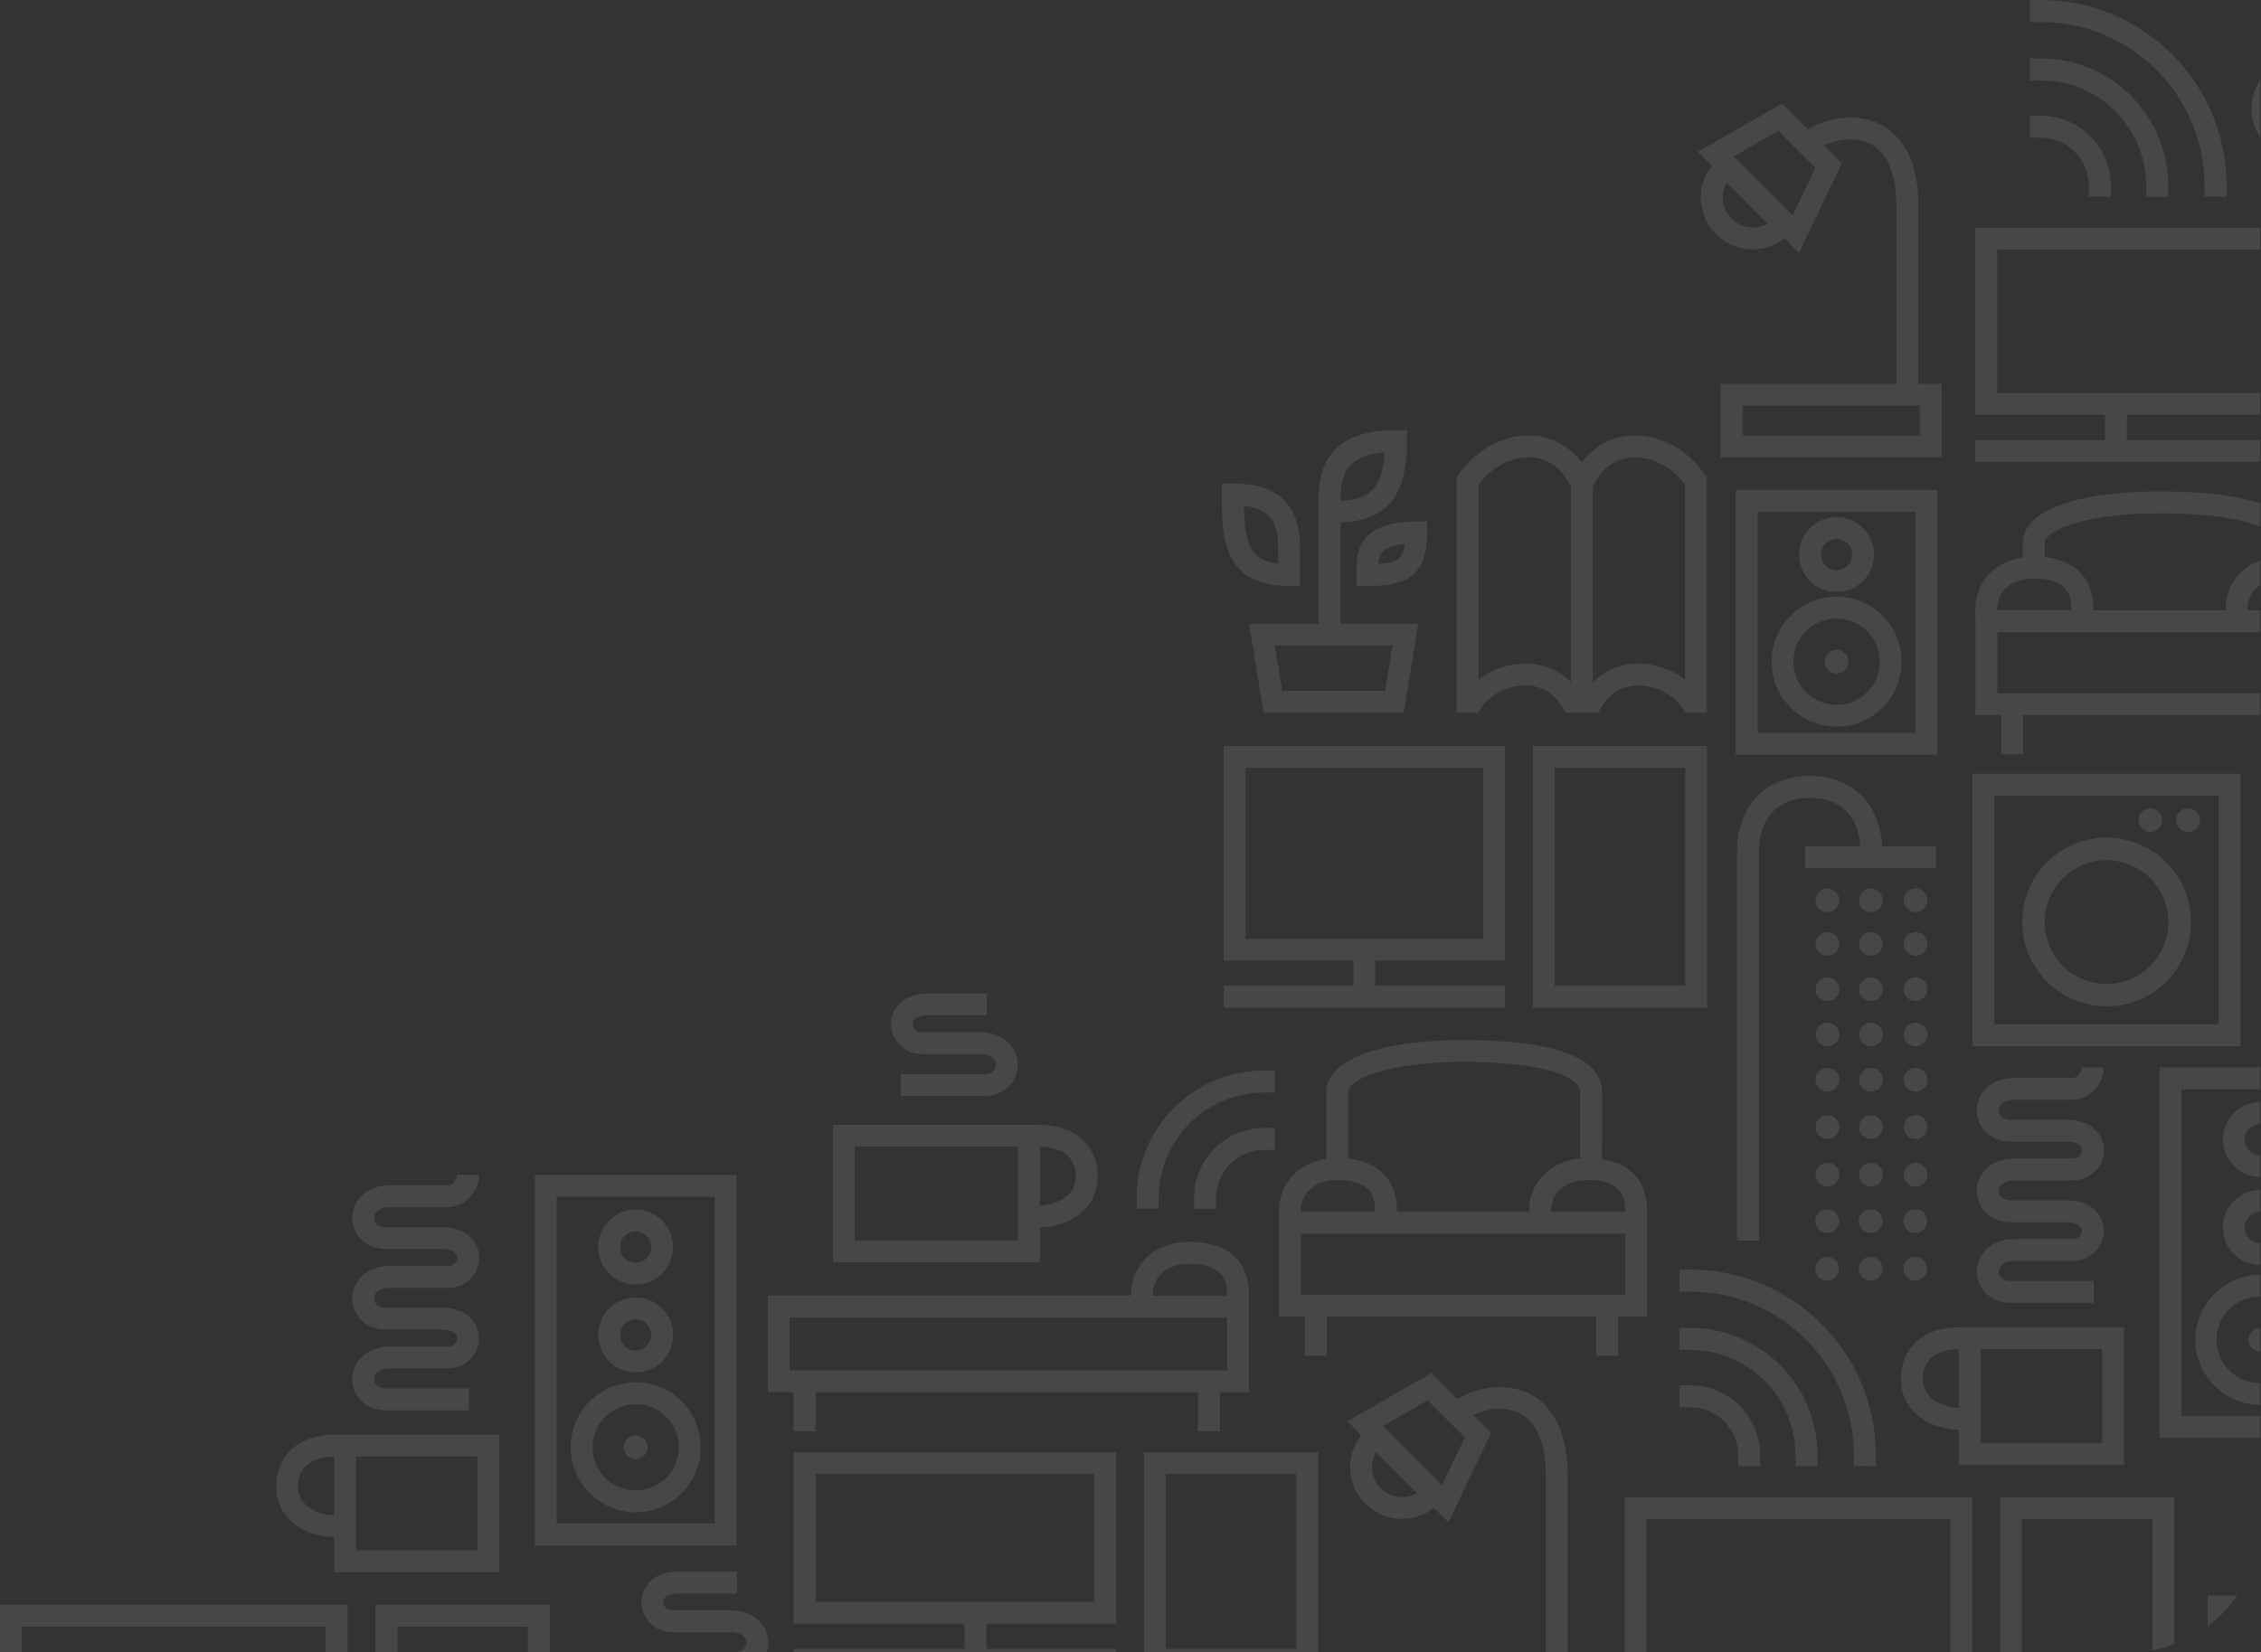 <svg width="342" height="250" viewBox="0 0 342 250" fill="none" xmlns="http://www.w3.org/2000/svg">
<rect x="0" y="0" width="342" height="250" fill="#333333" stroke="none"/>
<g opacity="0.1">
<g clip-path="url(#clip0_2093_188304)">
<path d="M83.149 242.794H56.793V278.198H83.149V242.794ZM79.842 274.889H60.102V246.101H79.842V274.889Z" fill="white"/>
<path d="M75.53 217.051H50.531V217.064C45.214 217.064 41.777 220.149 41.777 224.921C41.777 229.829 46.26 232.509 50.531 232.561V237.851H75.53V217.051ZM50.531 229.254C48.364 229.202 45.084 228.01 45.084 224.921C45.084 220.817 48.893 220.373 50.531 220.373V229.254ZM72.221 234.544H53.84V220.358H72.221V234.544Z" fill="white"/>
<path d="M52.579 271.084V242.794H0V271.084H19.616V274.889H0V278.198H52.579V274.889H22.927V271.084H52.579ZM3.307 267.776V246.101H49.272V267.776H3.307Z" fill="white"/>
<path d="M244.749 205.106V199.185H249.144V186.652C249.144 186.536 249.144 186.423 249.144 186.31V183.349C249.144 177.884 245.813 175.902 242.312 175.373C242.336 174.818 242.331 166.12 242.323 165.23C242.323 160.006 235.193 157.357 221.134 157.357C211.217 157.357 200.62 159.432 200.62 165.254V175.332C196.789 175.915 193.445 178.611 193.445 183.38C193.445 183.889 193.455 184.343 193.466 184.781V199.194H197.374V205.116H200.683V199.194H241.437V205.116L244.749 205.106ZM245.836 183.342H234.597C234.621 178.649 239.51 178.513 240.071 178.513C245.826 178.51 245.83 181.772 245.83 183.342H245.836ZM203.929 165.248C203.929 163.028 210.843 160.659 221.139 160.659C234.338 160.659 239.022 163.118 239.022 165.239C239.022 165.239 239.022 174.474 239.022 175.258C234.971 175.656 231.305 178.364 231.29 183.343H211.304C211.304 177.607 207.612 175.702 203.931 175.297L203.929 165.248ZM202.226 178.513C207.989 178.513 207.993 181.772 207.993 183.342H196.754C196.773 178.649 201.662 178.51 202.221 178.51L202.226 178.513ZM196.773 195.881V186.652H245.837V195.881H196.773Z" fill="white"/>
<path d="M240.652 250.128H237.124V223.183C237.124 214.963 233.638 211.795 230.716 210.585C227.288 209.165 223.239 209.937 220.428 211.64L216.514 207.733L203.801 215.017L205.899 217.115C204.818 218.486 204.227 220.181 204.223 221.927C204.218 223.4 204.628 224.846 205.406 226.097C206.184 227.348 207.3 228.354 208.624 229.001C209.948 229.648 211.427 229.908 212.892 229.753C214.358 229.598 215.75 229.033 216.909 228.123L219.096 230.31L225.562 216.762L222.867 214.073C224.818 213.137 227.388 212.778 229.45 213.638C232.305 214.821 233.816 218.122 233.816 223.182V250.128H207.224V261.252H240.652V250.128ZM212.095 226.496C210.885 226.495 209.725 226.013 208.87 225.158C208.014 224.302 207.533 223.142 207.532 221.932C207.53 221.145 207.737 220.372 208.133 219.691L214.308 225.909C213.635 226.296 212.872 226.498 212.095 226.496ZM218.126 224.668L209.199 215.74L215.965 211.863L221.57 217.456L218.126 224.668ZM237.348 257.947H210.533V253.439H237.348V257.947Z" fill="white"/>
<path d="M227.641 145.342V112.858H185.094V145.342H204.71V149.149H185.094V152.457H227.641V149.149H208.024V145.342H227.641ZM188.408 142.035V116.167H224.339V142.035H188.408Z" fill="white"/>
<path d="M298.325 254.826V226.536H245.746V254.826H265.362V258.64H245.746V261.947H298.325V258.64H268.673V254.834L298.325 254.826ZM249.055 251.517V229.843H295.018V251.517H249.055Z" fill="white"/>
<path d="M328.895 226.536H302.539V261.94H328.895V226.536ZM325.586 258.64H305.846V229.843H325.586V258.64Z" fill="white"/>
<path d="M168.819 249.467H149.202V245.66H168.819V219.724H120.035V245.66H145.892V249.467H120.035V252.776H168.819V249.467ZM123.353 242.355V223.031H165.521V242.355H123.353Z" fill="white"/>
<path d="M277.801 89.565C278.922 89.565 280.018 89.232 280.95 88.609C281.883 87.987 282.609 87.101 283.038 86.066C283.467 85.03 283.579 83.89 283.361 82.791C283.142 81.691 282.602 80.681 281.809 79.888C281.017 79.096 280.007 78.556 278.907 78.337C277.807 78.118 276.668 78.231 275.632 78.659C274.596 79.088 273.711 79.815 273.088 80.747C272.465 81.679 272.133 82.775 272.133 83.896C272.134 85.399 272.732 86.84 273.795 87.903C274.857 88.966 276.298 89.563 277.801 89.565ZM277.801 81.537C278.268 81.537 278.724 81.675 279.112 81.935C279.5 82.194 279.802 82.562 279.981 82.993C280.16 83.425 280.206 83.899 280.115 84.357C280.024 84.814 279.8 85.235 279.47 85.565C279.14 85.895 278.719 86.12 278.261 86.211C277.804 86.302 277.329 86.255 276.898 86.076C276.467 85.898 276.099 85.595 275.839 85.207C275.58 84.819 275.442 84.363 275.442 83.896C275.443 83.271 275.692 82.672 276.134 82.23C276.576 81.788 277.176 81.539 277.801 81.539V81.537Z" fill="white"/>
<path d="M282.996 141.019C282.642 141.019 282.295 141.124 282 141.321C281.705 141.518 281.475 141.798 281.34 142.126C281.204 142.454 281.168 142.814 281.238 143.162C281.307 143.51 281.478 143.83 281.728 144.08C281.979 144.331 282.299 144.502 282.646 144.571C282.994 144.64 283.355 144.605 283.683 144.469C284.01 144.333 284.29 144.103 284.487 143.809C284.684 143.514 284.79 143.167 284.79 142.812C284.79 142.337 284.601 141.881 284.264 141.544C283.928 141.208 283.472 141.019 282.996 141.019Z" fill="white"/>
<path d="M282.996 134.414C282.642 134.414 282.295 134.519 282 134.716C281.705 134.913 281.475 135.193 281.34 135.521C281.204 135.848 281.168 136.209 281.238 136.557C281.307 136.905 281.478 137.224 281.728 137.475C281.979 137.726 282.299 137.896 282.646 137.966C282.994 138.035 283.355 137.999 283.683 137.864C284.01 137.728 284.29 137.498 284.487 137.203C284.684 136.908 284.79 136.561 284.79 136.207C284.79 135.731 284.601 135.275 284.264 134.939C283.928 134.603 283.472 134.414 282.996 134.414Z" fill="white"/>
<path d="M277.805 101.895C278.16 101.896 278.507 101.791 278.803 101.594C279.098 101.396 279.329 101.116 279.465 100.788C279.601 100.46 279.637 100.099 279.567 99.751C279.498 99.402 279.327 99.082 279.076 98.831C278.825 98.58 278.505 98.409 278.157 98.34C277.808 98.27 277.447 98.306 277.119 98.442C276.791 98.578 276.511 98.809 276.313 99.104C276.116 99.4 276.011 99.747 276.012 100.102C276.012 100.578 276.201 101.034 276.537 101.37C276.873 101.706 277.329 101.895 277.805 101.895Z" fill="white"/>
<path d="M277.801 109.944C279.747 109.944 281.649 109.368 283.267 108.287C284.885 107.206 286.146 105.67 286.891 103.872C287.636 102.074 287.831 100.096 287.451 98.188C287.072 96.279 286.135 94.526 284.759 93.15C283.383 91.774 281.63 90.837 279.721 90.457C277.813 90.078 275.835 90.273 274.037 91.018C272.239 91.763 270.703 93.024 269.622 94.642C268.541 96.26 267.964 98.162 267.965 100.108C267.968 102.716 269.005 105.216 270.849 107.06C272.693 108.904 275.193 109.941 277.801 109.944ZM277.801 93.579C279.092 93.579 280.355 93.962 281.429 94.679C282.502 95.396 283.34 96.415 283.834 97.608C284.328 98.801 284.458 100.114 284.206 101.381C283.955 102.647 283.333 103.811 282.42 104.724C281.507 105.637 280.344 106.259 279.077 106.511C277.81 106.764 276.498 106.634 275.305 106.14C274.111 105.646 273.092 104.809 272.374 103.736C271.657 102.662 271.274 101.4 271.274 100.108C271.276 98.377 271.964 96.718 273.187 95.494C274.411 94.27 276.07 93.582 277.801 93.579Z" fill="white"/>
<path d="M284.759 177.379C284.695 177.06 284.546 176.765 284.328 176.524C284.109 176.283 283.83 176.106 283.519 176.012C283.208 175.918 282.877 175.91 282.562 175.989C282.247 176.068 281.959 176.231 281.729 176.461C281.499 176.691 281.336 176.978 281.257 177.294C281.178 177.609 281.186 177.94 281.28 178.251C281.375 178.562 281.551 178.841 281.792 179.06C282.033 179.278 282.328 179.427 282.647 179.491C282.937 179.55 283.237 179.536 283.52 179.451C283.804 179.366 284.061 179.212 284.271 179.003C284.48 178.793 284.634 178.536 284.719 178.252C284.804 177.969 284.818 177.669 284.759 177.379Z" fill="white"/>
<path d="M283 147.866C282.645 147.866 282.298 147.971 282.002 148.168C281.707 148.365 281.476 148.645 281.34 148.973C281.204 149.301 281.168 149.662 281.237 150.01C281.306 150.359 281.477 150.679 281.728 150.93C281.979 151.181 282.299 151.352 282.647 151.422C282.996 151.491 283.357 151.456 283.685 151.32C284.013 151.184 284.293 150.954 284.491 150.659C284.688 150.364 284.793 150.016 284.793 149.661C284.794 149.426 284.747 149.192 284.657 148.974C284.567 148.757 284.435 148.559 284.269 148.392C284.102 148.225 283.904 148.093 283.687 148.003C283.469 147.913 283.236 147.866 283 147.866Z" fill="white"/>
<path d="M284.759 170.171C284.695 169.852 284.546 169.557 284.328 169.316C284.109 169.075 283.83 168.898 283.519 168.804C283.208 168.71 282.877 168.702 282.562 168.781C282.247 168.86 281.959 169.023 281.729 169.253C281.499 169.483 281.336 169.77 281.257 170.086C281.178 170.401 281.186 170.732 281.28 171.043C281.375 171.354 281.551 171.633 281.792 171.852C282.033 172.07 282.328 172.219 282.647 172.283C282.937 172.343 283.238 172.33 283.521 172.245C283.805 172.16 284.063 172.006 284.273 171.797C284.482 171.587 284.636 171.329 284.721 171.045C284.806 170.761 284.819 170.461 284.759 170.171Z" fill="white"/>
<path d="M282.996 154.715C282.642 154.715 282.295 154.82 282 155.017C281.705 155.214 281.475 155.494 281.34 155.822C281.204 156.15 281.168 156.51 281.238 156.858C281.307 157.206 281.478 157.525 281.728 157.776C281.979 158.027 282.299 158.198 282.646 158.267C282.994 158.336 283.355 158.301 283.683 158.165C284.01 158.029 284.29 157.799 284.487 157.504C284.684 157.209 284.79 156.863 284.79 156.508C284.79 156.033 284.601 155.576 284.264 155.24C283.928 154.904 283.472 154.715 282.996 154.715Z" fill="white"/>
<path d="M284.759 163.004C284.695 162.685 284.546 162.389 284.328 162.149C284.109 161.908 283.83 161.731 283.519 161.637C283.208 161.542 282.877 161.534 282.562 161.613C282.247 161.692 281.959 161.856 281.729 162.085C281.499 162.315 281.336 162.603 281.257 162.918C281.178 163.233 281.186 163.564 281.28 163.875C281.375 164.186 281.551 164.466 281.792 164.684C282.033 164.903 282.328 165.051 282.647 165.115C282.937 165.175 283.238 165.162 283.521 165.078C283.805 164.993 284.063 164.839 284.273 164.629C284.482 164.42 284.636 164.162 284.721 163.878C284.806 163.594 284.819 163.294 284.759 163.004Z" fill="white"/>
<path d="M196.636 82.905C196.636 76.341 193.304 73.148 186.457 73.148H184.805V74.803C184.805 80.973 184.805 88.653 194.983 88.653H196.636V82.905ZM193.328 85.264C189.257 84.82 188.273 82.474 188.136 76.539C192.411 76.999 193.328 79.348 193.328 82.905V85.264Z" fill="white"/>
<path d="M212.325 107.834L214.516 94.363H202.778V79.057C208.865 78.729 212.821 76.215 212.821 66.719V65.068H211.167C203.405 65.068 199.469 68.468 199.469 75.171V94.363H188.938L191.129 107.834H212.325ZM202.778 75.169C202.778 70.833 204.74 68.803 209.462 68.435C209.079 74.462 206.564 75.58 202.778 75.757V75.169ZM210.628 97.67L209.518 104.517H193.947L192.837 97.67H210.628Z" fill="white"/>
<path d="M284.712 184.383C284.648 184.065 284.499 183.769 284.281 183.529C284.063 183.288 283.783 183.111 283.472 183.017C283.161 182.922 282.83 182.914 282.515 182.993C282.2 183.072 281.912 183.235 281.682 183.465C281.452 183.695 281.289 183.983 281.21 184.298C281.131 184.613 281.139 184.944 281.233 185.255C281.328 185.566 281.505 185.846 281.745 186.064C281.986 186.282 282.282 186.431 282.6 186.495C282.89 186.555 283.191 186.542 283.474 186.457C283.758 186.373 284.016 186.219 284.226 186.009C284.435 185.8 284.589 185.541 284.674 185.258C284.759 184.974 284.772 184.673 284.712 184.383Z" fill="white"/>
<path d="M293.054 74.137H262.551V114.174H293.054V74.137ZM289.745 110.865H265.85V77.444H289.74L289.745 110.865Z" fill="white"/>
<path d="M215.873 78.9H214.22C208.25 78.9 205.223 81.121 205.223 85.486V88.653H206.877C212.575 88.653 215.875 87.328 215.875 80.554L215.873 78.9ZM208.53 85.307C208.541 84.219 208.741 82.645 212.488 82.285C212.244 84.485 211.326 85.155 208.53 85.307Z" fill="white"/>
<path d="M293.694 58.066H290.167V31.121C290.167 22.901 286.68 19.733 283.758 18.521C280.331 17.103 276.282 17.875 273.471 19.577L269.549 15.669L256.836 22.953L258.934 25.051C257.853 26.422 257.263 28.117 257.258 29.863C257.252 31.337 257.662 32.782 258.441 34.033C259.219 35.285 260.334 36.292 261.658 36.939C262.982 37.586 264.462 37.846 265.927 37.691C267.392 37.536 268.785 36.971 269.944 36.061L272.129 38.246L278.597 24.7L275.903 22.009C277.853 21.073 280.424 20.714 282.485 21.576C285.341 22.759 286.851 26.058 286.851 31.119V58.064H260.267V69.188H293.694V58.066ZM265.138 34.428C263.928 34.427 262.767 33.946 261.912 33.091C261.056 32.235 260.575 31.075 260.574 29.865C260.572 29.078 260.78 28.305 261.176 27.626L267.351 33.844C266.677 34.229 265.914 34.431 265.138 34.428ZM271.169 32.602L262.242 23.675L269.007 19.788L274.613 25.381L271.169 32.602ZM290.385 65.881H263.576V61.367H290.385V65.881Z" fill="white"/>
<path d="M291.516 170.171C291.453 169.853 291.304 169.557 291.086 169.316C290.867 169.075 290.588 168.898 290.276 168.804C289.965 168.71 289.634 168.702 289.319 168.781C289.004 168.86 288.716 169.023 288.486 169.253C288.256 169.483 288.093 169.771 288.015 170.087C287.936 170.402 287.944 170.733 288.038 171.044C288.133 171.355 288.31 171.635 288.551 171.853C288.792 172.071 289.088 172.22 289.407 172.283C289.697 172.343 289.997 172.33 290.28 172.245C290.564 172.16 290.822 172.006 291.031 171.796C291.24 171.587 291.394 171.329 291.479 171.045C291.564 170.761 291.577 170.461 291.516 170.171Z" fill="white"/>
<path d="M292.852 128.037H284.696C284.348 121.541 280.127 117.394 273.737 117.394C267.06 117.394 262.746 121.915 262.746 128.914V187.692H266.053V128.914C266.053 123.771 268.925 120.701 273.737 120.701C278.335 120.701 281.084 123.36 281.385 128.037H273.043V131.344H292.844L292.852 128.037Z" fill="white"/>
<path d="M289.758 147.866C289.403 147.866 289.056 147.971 288.76 148.168C288.465 148.365 288.234 148.645 288.098 148.973C287.962 149.301 287.926 149.662 287.995 150.01C288.064 150.359 288.235 150.679 288.486 150.93C288.737 151.181 289.057 151.352 289.405 151.422C289.753 151.491 290.114 151.456 290.443 151.32C290.771 151.184 291.051 150.954 291.248 150.659C291.446 150.364 291.551 150.016 291.551 149.661C291.551 149.426 291.505 149.192 291.415 148.974C291.325 148.757 291.193 148.559 291.027 148.392C290.86 148.225 290.662 148.093 290.445 148.003C290.227 147.913 289.993 147.866 289.758 147.866Z" fill="white"/>
<path d="M289.754 154.715C289.399 154.715 289.053 154.82 288.758 155.017C288.463 155.214 288.233 155.494 288.097 155.822C287.962 156.15 287.926 156.51 287.995 156.858C288.065 157.206 288.235 157.525 288.486 157.776C288.737 158.027 289.056 158.198 289.404 158.267C289.752 158.336 290.113 158.301 290.44 158.165C290.768 158.029 291.048 157.799 291.245 157.504C291.442 157.209 291.547 156.863 291.547 156.508C291.547 156.033 291.358 155.576 291.022 155.24C290.686 154.904 290.23 154.715 289.754 154.715Z" fill="white"/>
<path d="M289.754 134.414C289.399 134.414 289.053 134.519 288.758 134.716C288.463 134.913 288.233 135.193 288.097 135.521C287.962 135.848 287.926 136.209 287.995 136.557C288.065 136.905 288.235 137.224 288.486 137.475C288.737 137.726 289.056 137.896 289.404 137.966C289.752 138.035 290.113 137.999 290.44 137.864C290.768 137.728 291.048 137.498 291.245 137.203C291.442 136.908 291.547 136.561 291.547 136.207C291.547 135.731 291.358 135.275 291.022 134.939C290.686 134.603 290.23 134.414 289.754 134.414Z" fill="white"/>
<path d="M289.754 141.019C289.399 141.019 289.053 141.124 288.758 141.321C288.463 141.518 288.233 141.798 288.097 142.126C287.962 142.454 287.926 142.814 287.995 143.162C288.065 143.51 288.235 143.83 288.486 144.08C288.737 144.331 289.056 144.502 289.404 144.571C289.752 144.64 290.113 144.605 290.44 144.469C290.768 144.333 291.048 144.103 291.245 143.809C291.442 143.514 291.547 143.167 291.547 142.812C291.547 142.337 291.358 141.881 291.022 141.544C290.686 141.208 290.23 141.019 289.754 141.019Z" fill="white"/>
<path d="M291.516 163.003C291.453 162.685 291.304 162.389 291.086 162.148C290.867 161.907 290.588 161.73 290.276 161.636C289.965 161.542 289.634 161.534 289.319 161.613C289.004 161.692 288.716 161.855 288.486 162.085C288.256 162.315 288.093 162.603 288.015 162.919C287.936 163.234 287.944 163.565 288.038 163.876C288.133 164.187 288.31 164.467 288.551 164.685C288.792 164.903 289.088 165.052 289.407 165.115C289.697 165.175 289.997 165.162 290.28 165.077C290.564 164.992 290.822 164.838 291.031 164.628C291.24 164.419 291.394 164.161 291.479 163.877C291.564 163.593 291.577 163.293 291.516 163.003Z" fill="white"/>
<path d="M291.516 177.379C291.453 177.061 291.304 176.765 291.086 176.524C290.867 176.283 290.588 176.106 290.276 176.012C289.965 175.918 289.634 175.91 289.319 175.989C289.004 176.068 288.716 176.231 288.486 176.461C288.256 176.691 288.093 176.979 288.015 177.295C287.936 177.61 287.944 177.941 288.038 178.252C288.133 178.563 288.31 178.843 288.551 179.061C288.792 179.279 289.088 179.428 289.407 179.491C289.697 179.55 289.996 179.536 290.279 179.451C290.563 179.365 290.82 179.211 291.029 179.002C291.238 178.793 291.392 178.535 291.477 178.252C291.562 177.969 291.576 177.669 291.516 177.379Z" fill="white"/>
<path d="M290.059 190.183C289.681 190.108 289.289 190.157 288.941 190.321C288.593 190.486 288.307 190.759 288.126 191.098C287.944 191.438 287.877 191.827 287.934 192.208C287.99 192.589 288.168 192.942 288.441 193.214C288.713 193.486 289.066 193.664 289.447 193.72C289.828 193.776 290.217 193.708 290.557 193.526C290.896 193.344 291.168 193.058 291.333 192.71C291.497 192.361 291.545 191.969 291.469 191.592C291.4 191.244 291.229 190.925 290.978 190.674C290.727 190.423 290.407 190.253 290.059 190.183Z" fill="white"/>
<path d="M291.47 184.383C291.406 184.065 291.257 183.769 291.039 183.529C290.82 183.288 290.541 183.111 290.23 183.017C289.919 182.922 289.588 182.914 289.273 182.993C288.958 183.072 288.67 183.235 288.44 183.465C288.21 183.695 288.047 183.983 287.968 184.298C287.889 184.613 287.897 184.944 287.991 185.255C288.085 185.566 288.262 185.846 288.503 186.064C288.744 186.282 289.039 186.431 289.358 186.495C289.648 186.554 289.948 186.541 290.231 186.455C290.515 186.37 290.772 186.216 290.982 186.007C291.191 185.798 291.345 185.54 291.43 185.257C291.515 184.973 291.529 184.673 291.47 184.383Z" fill="white"/>
<path d="M276.768 175.969C276.391 175.893 275.999 175.941 275.65 176.106C275.302 176.27 275.016 176.542 274.834 176.882C274.652 177.221 274.584 177.61 274.64 177.991C274.697 178.372 274.874 178.725 275.146 178.998C275.418 179.27 275.771 179.448 276.152 179.505C276.533 179.561 276.922 179.494 277.262 179.313C277.602 179.131 277.874 178.845 278.039 178.497C278.203 178.149 278.252 177.757 278.177 177.379C278.107 177.031 277.937 176.712 277.686 176.461C277.435 176.21 277.116 176.039 276.768 175.969Z" fill="white"/>
<path d="M284.712 191.591C284.648 191.273 284.499 190.977 284.281 190.736C284.063 190.496 283.783 190.319 283.472 190.225C283.161 190.13 282.83 190.122 282.515 190.201C282.2 190.28 281.912 190.443 281.682 190.673C281.452 190.903 281.289 191.191 281.21 191.506C281.131 191.821 281.139 192.152 281.233 192.463C281.328 192.774 281.505 193.054 281.745 193.272C281.986 193.49 282.282 193.639 282.6 193.703C282.89 193.763 283.191 193.75 283.474 193.665C283.758 193.581 284.016 193.427 284.226 193.217C284.435 193.008 284.589 192.749 284.674 192.466C284.759 192.182 284.772 191.881 284.712 191.591Z" fill="white"/>
<path d="M278.181 163.003C278.117 162.685 277.968 162.389 277.75 162.148C277.531 161.907 277.252 161.73 276.941 161.636C276.629 161.542 276.298 161.534 275.983 161.613C275.668 161.692 275.38 161.855 275.15 162.085C274.92 162.315 274.757 162.603 274.679 162.919C274.6 163.234 274.608 163.565 274.703 163.876C274.797 164.187 274.974 164.467 275.215 164.685C275.456 164.903 275.752 165.052 276.071 165.115C276.361 165.175 276.661 165.162 276.945 165.077C277.228 164.992 277.486 164.838 277.695 164.628C277.904 164.419 278.058 164.161 278.143 163.877C278.228 163.593 278.241 163.293 278.181 163.003Z" fill="white"/>
<path d="M274.614 192.293C274.678 192.612 274.826 192.907 275.045 193.148C275.263 193.389 275.542 193.567 275.853 193.661C276.164 193.756 276.495 193.764 276.811 193.685C277.126 193.606 277.414 193.443 277.644 193.214C277.874 192.984 278.037 192.696 278.116 192.381C278.195 192.065 278.187 191.734 278.093 191.423C277.999 191.112 277.822 190.832 277.581 190.614C277.34 190.396 277.045 190.247 276.726 190.183C276.436 190.124 276.136 190.137 275.853 190.222C275.569 190.307 275.312 190.46 275.102 190.67C274.893 190.879 274.739 191.136 274.654 191.42C274.569 191.703 274.555 192.003 274.614 192.293Z" fill="white"/>
<path d="M274.618 185.087C274.682 185.405 274.831 185.701 275.049 185.942C275.267 186.182 275.547 186.359 275.858 186.454C276.169 186.548 276.5 186.556 276.815 186.477C277.13 186.398 277.418 186.235 277.648 186.005C277.878 185.775 278.041 185.487 278.12 185.172C278.199 184.857 278.191 184.526 278.097 184.215C278.002 183.904 277.825 183.624 277.585 183.406C277.344 183.188 277.049 183.039 276.73 182.975C276.44 182.916 276.14 182.93 275.857 183.015C275.573 183.1 275.315 183.254 275.106 183.463C274.897 183.672 274.743 183.93 274.658 184.213C274.573 184.497 274.559 184.797 274.618 185.087Z" fill="white"/>
<path d="M278.181 170.171C278.117 169.853 277.968 169.557 277.75 169.316C277.531 169.075 277.252 168.898 276.941 168.804C276.629 168.71 276.298 168.702 275.983 168.781C275.668 168.86 275.38 169.023 275.15 169.253C274.92 169.483 274.757 169.771 274.679 170.087C274.6 170.402 274.608 170.733 274.703 171.044C274.797 171.355 274.974 171.635 275.215 171.853C275.456 172.071 275.752 172.22 276.071 172.283C276.361 172.343 276.661 172.33 276.945 172.245C277.228 172.16 277.486 172.006 277.695 171.796C277.904 171.587 278.058 171.329 278.143 171.045C278.228 170.761 278.241 170.461 278.181 170.171Z" fill="white"/>
<path d="M276.422 151.455C276.777 151.455 277.125 151.35 277.42 151.153C277.716 150.956 277.946 150.676 278.082 150.348C278.218 150.02 278.254 149.658 278.185 149.31C278.115 148.962 277.944 148.642 277.693 148.39C277.442 148.139 277.122 147.968 276.774 147.899C276.425 147.83 276.064 147.866 275.736 148.002C275.408 148.138 275.128 148.368 274.931 148.664C274.734 148.959 274.629 149.306 274.629 149.662C274.629 150.137 274.818 150.593 275.154 150.93C275.49 151.266 275.947 151.455 276.422 151.455Z" fill="white"/>
<path d="M276.422 158.301C276.777 158.301 277.123 158.196 277.418 157.999C277.713 157.802 277.943 157.522 278.079 157.194C278.215 156.867 278.25 156.506 278.181 156.158C278.112 155.81 277.941 155.491 277.69 155.24C277.439 154.989 277.12 154.818 276.772 154.749C276.424 154.68 276.064 154.716 275.736 154.851C275.408 154.987 275.128 155.217 274.931 155.512C274.734 155.807 274.629 156.153 274.629 156.508C274.629 156.984 274.818 157.44 275.154 157.776C275.49 158.112 275.947 158.301 276.422 158.301Z" fill="white"/>
<path d="M276.422 144.605C276.777 144.605 277.124 144.5 277.418 144.303C277.713 144.106 277.943 143.826 278.079 143.498C278.215 143.171 278.25 142.81 278.181 142.462C278.112 142.115 277.941 141.795 277.69 141.544C277.439 141.293 277.12 141.123 276.772 141.053C276.424 140.984 276.064 141.02 275.736 141.156C275.408 141.291 275.128 141.521 274.931 141.816C274.734 142.111 274.629 142.458 274.629 142.812C274.629 143.048 274.675 143.281 274.765 143.499C274.855 143.716 274.987 143.914 275.154 144.081C275.32 144.247 275.518 144.379 275.736 144.47C275.953 144.56 276.187 144.606 276.422 144.605Z" fill="white"/>
<path d="M274.916 221.814V220.148C274.91 215.045 272.881 210.153 269.273 206.545C265.664 202.937 260.772 200.907 255.669 200.902H254.004V204.233H255.669C259.889 204.236 263.936 205.914 266.92 208.898C269.904 211.882 271.582 215.928 271.585 220.148V221.814H274.916Z" fill="white"/>
<path d="M276.422 138C276.777 138 277.123 137.895 277.418 137.698C277.713 137.501 277.943 137.221 278.079 136.893C278.215 136.565 278.25 136.205 278.181 135.857C278.112 135.509 277.941 135.19 277.69 134.939C277.439 134.688 277.12 134.517 276.772 134.448C276.424 134.379 276.064 134.414 275.736 134.55C275.408 134.686 275.128 134.916 274.931 135.211C274.734 135.505 274.629 135.852 274.629 136.207C274.629 136.682 274.818 137.139 275.154 137.475C275.49 137.811 275.947 138 276.422 138Z" fill="white"/>
<path d="M283.753 221.814V220.149C283.753 204.668 271.16 192.075 255.681 192.075H254.016V195.406H255.681C269.32 195.406 280.418 206.51 280.418 220.143V221.809L283.753 221.814Z" fill="white"/>
<path d="M191.18 173.976H192.846V170.645H191.18C188.378 170.648 185.691 171.763 183.709 173.745C181.728 175.726 180.613 178.413 180.609 181.216V182.881H183.94V181.216C183.941 179.296 184.704 177.455 186.062 176.098C187.419 174.74 189.26 173.977 191.18 173.976Z" fill="white"/>
<path d="M58.996 194.842C63.194 194.829 63.978 194.832 64.972 194.842H67.718C70.705 194.842 72.489 192.534 72.489 190.302C72.491 189.682 72.359 189.069 72.104 188.504C71.849 187.939 71.475 187.435 71.009 187.027C70.315 186.41 69.058 185.676 66.995 185.676H60.456H58.558C57.71 185.724 57.05 185.402 56.755 184.895C56.642 184.698 56.582 184.474 56.582 184.247C56.582 184.02 56.642 183.796 56.755 183.599C57.103 182.992 57.914 182.643 58.976 182.639C63.173 182.626 63.958 182.63 64.952 182.639H67.698C70.642 182.639 72.415 179.946 72.465 177.744H69.156C69.11 178.31 68.649 179.332 67.698 179.332H64.968C63.969 179.332 63.179 179.323 58.965 179.332C56.681 179.332 54.829 180.296 53.88 181.956C53.477 182.655 53.265 183.448 53.265 184.255C53.265 185.061 53.477 185.854 53.88 186.553C54.777 188.094 56.47 188.977 58.525 188.977H58.554C60.264 188.977 62.711 188.977 65.599 188.977H66.978C67.776 188.977 68.42 189.162 68.79 189.488C68.906 189.588 68.999 189.712 69.063 189.851C69.127 189.99 69.16 190.142 69.16 190.295C69.16 190.889 68.701 191.527 67.696 191.527H64.966C63.967 191.527 63.177 191.527 58.963 191.527C56.679 191.527 54.827 192.491 53.878 194.151C53.475 194.851 53.264 195.643 53.264 196.45C53.264 197.257 53.475 198.049 53.878 198.748C54.775 200.29 56.468 201.173 58.523 201.173H58.552H60.438H66.976C67.774 201.173 68.418 201.358 68.788 201.685C68.904 201.785 68.998 201.909 69.062 202.048C69.126 202.187 69.158 202.339 69.158 202.492C69.158 203.084 68.699 203.725 67.694 203.725H64.965C63.965 203.725 63.175 203.725 58.961 203.725C56.678 203.725 54.825 204.689 53.876 206.347C53.474 207.046 53.262 207.839 53.262 208.646C53.262 209.453 53.474 210.246 53.876 210.946C54.773 212.487 56.467 213.37 58.521 213.37H58.55C60.272 213.37 62.738 213.37 65.653 213.37H70.949V210.061H65.653C62.733 210.061 60.262 210.061 58.538 210.061C57.69 210.109 57.029 209.787 56.735 209.28C56.621 209.083 56.561 208.86 56.561 208.632C56.561 208.405 56.621 208.182 56.735 207.985C57.083 207.378 57.894 207.028 58.956 207.024C63.153 207.011 63.938 207.015 64.931 207.024H67.677C70.664 207.024 72.448 204.715 72.448 202.485C72.45 201.865 72.319 201.251 72.064 200.686C71.808 200.121 71.434 199.618 70.968 199.209C70.274 198.593 69.017 197.858 66.954 197.858H65.616H65.673C62.753 197.858 60.283 197.858 58.558 197.858C57.71 197.906 57.05 197.584 56.755 197.077C56.642 196.88 56.582 196.657 56.582 196.43C56.582 196.202 56.642 195.979 56.755 195.782C57.118 195.195 57.929 194.847 58.996 194.842Z" fill="white"/>
<path d="M258.212 112.858H231.855V152.461H258.212V112.858ZM254.903 149.149H235.162V116.167H254.903V149.149Z" fill="white"/>
<path d="M262.917 220.148V221.814H266.248V220.148C266.245 217.345 265.13 214.658 263.149 212.676C261.167 210.694 258.48 209.579 255.677 209.576H254.012V212.907H255.677C257.597 212.908 259.438 213.671 260.796 215.029C262.153 216.387 262.916 218.228 262.917 220.148Z" fill="white"/>
<path d="M111.404 177.757H80.898V233.815H111.404V177.757ZM108.097 230.499H84.207V181.066H108.097V230.499Z" fill="white"/>
<path d="M321.28 200.792H296.282V200.807C290.964 200.807 287.527 203.89 287.527 208.663C287.527 213.573 292.011 216.25 296.282 216.302V221.593H321.28V200.792ZM296.282 212.995C294.114 212.944 290.836 211.752 290.836 208.663C290.836 204.558 294.643 204.114 296.282 204.114V212.995ZM317.973 218.286H299.589V204.1H317.973V218.286Z" fill="white"/>
<path d="M199.387 219.724H173.031V252.776H199.387V219.724ZM196.08 249.467H176.34V223.031H196.08V249.467Z" fill="white"/>
<path d="M171.934 181.21V182.875H175.265V181.21C175.268 176.989 176.945 172.943 179.929 169.959C182.913 166.975 186.96 165.297 191.18 165.294H192.845V161.963H191.18C186.077 161.969 181.185 163.998 177.577 167.606C173.968 171.215 171.939 176.107 171.934 181.21Z" fill="white"/>
<path d="M230.941 103.709C232.573 103.766 234.827 104.384 236.317 106.997L236.793 107.834H241.747L242.22 106.997C243.701 104.384 245.964 103.766 247.587 103.709C250.23 103.589 253.08 105.004 254.471 107.097L254.962 107.838H258.184V72.223L257.893 71.801C255.128 67.785 250.554 65.487 246.234 65.938C243.444 66.233 241.029 67.645 239.306 69.919H239.206C237.479 67.645 235.066 66.233 232.275 65.938C227.971 65.485 223.393 67.789 220.617 71.801L220.324 72.223V107.834H223.544L224.035 107.094C225.449 105.008 228.261 103.591 230.941 103.709ZM240.923 73.679C242.096 71.07 244.099 69.492 246.595 69.238C249.567 68.916 252.785 70.498 254.884 73.28V102.802C252.755 101.197 250.147 100.356 247.482 100.413C244.891 100.504 242.633 101.496 240.925 103.256L240.923 73.679ZM223.655 102.795V73.272C225.758 70.496 228.952 68.912 231.944 69.229C234.442 69.492 236.445 71.079 237.618 73.67V103.239C235.91 101.477 233.652 100.485 231.06 100.395C228.391 100.335 225.781 101.181 223.655 102.795Z" fill="white"/>
<path d="M123.354 216.547V210.625H181.218V216.547H184.525V210.625H188.921V199.324C188.921 199.065 188.921 198.833 188.921 198.584V196.011C188.921 189.369 183.991 187.869 179.853 187.869C175.411 187.869 171.09 190.6 171.072 196.011H116.137V210.618H120.041V216.54L123.354 216.547ZM179.847 191.194C185.608 191.194 185.612 194.453 185.612 196.022H174.373C174.388 191.327 179.279 191.19 179.838 191.19L179.847 191.194ZM119.447 207.324V199.329H185.613V207.32L119.447 207.324Z" fill="white"/>
<path d="M157.284 170.182H125.969V190.985H157.284V185.694C161.556 185.635 166.04 182.962 166.04 178.055C166.04 173.273 162.603 170.182 157.284 170.182ZM153.977 187.661H129.272V173.476H153.977V187.661ZM157.284 182.37V173.487C158.924 173.487 162.731 173.933 162.731 178.038C162.731 181.132 159.451 182.326 157.284 182.376V182.37Z" fill="white"/>
<path d="M96.149 207.637C97.27 207.637 98.366 207.304 99.298 206.681C100.23 206.058 100.957 205.173 101.386 204.137C101.815 203.102 101.927 201.962 101.708 200.862C101.49 199.763 100.95 198.753 100.157 197.96C99.364 197.167 98.354 196.627 97.255 196.409C96.155 196.19 95.015 196.302 93.98 196.731C92.944 197.16 92.059 197.887 91.436 198.819C90.813 199.751 90.481 200.847 90.481 201.968C90.482 203.471 91.08 204.912 92.142 205.975C93.205 207.037 94.646 207.635 96.149 207.637ZM96.149 199.609C96.615 199.609 97.072 199.747 97.46 200.006C97.848 200.266 98.15 200.634 98.329 201.065C98.507 201.496 98.554 201.971 98.463 202.428C98.372 202.886 98.147 203.307 97.817 203.637C97.487 203.967 97.067 204.191 96.609 204.282C96.151 204.373 95.677 204.327 95.246 204.148C94.815 203.969 94.446 203.667 94.187 203.279C93.928 202.891 93.789 202.435 93.789 201.968C93.789 201.342 94.038 200.742 94.48 200.299C94.923 199.856 95.523 199.607 96.149 199.607V199.609Z" fill="white"/>
<path d="M96.149 194.331C97.27 194.331 98.366 193.998 99.298 193.375C100.23 192.752 100.957 191.867 101.386 190.831C101.815 189.795 101.927 188.656 101.708 187.556C101.489 186.456 100.949 185.446 100.156 184.654C99.363 183.861 98.353 183.321 97.254 183.103C96.154 182.884 95.014 182.997 93.978 183.426C92.943 183.855 92.058 184.582 91.435 185.515C90.812 186.447 90.48 187.543 90.481 188.664C90.482 190.167 91.08 191.607 92.143 192.67C93.206 193.732 94.646 194.329 96.149 194.331ZM96.149 186.305C96.615 186.305 97.072 186.443 97.46 186.702C97.848 186.962 98.15 187.33 98.329 187.761C98.507 188.193 98.554 188.667 98.463 189.125C98.372 189.582 98.147 190.003 97.817 190.333C97.487 190.663 97.067 190.887 96.609 190.979C96.151 191.07 95.677 191.023 95.246 190.844C94.815 190.666 94.446 190.363 94.187 189.975C93.928 189.587 93.789 189.131 93.789 188.664C93.79 188.039 94.039 187.439 94.481 186.996C94.923 186.554 95.523 186.305 96.149 186.305Z" fill="white"/>
<path d="M96.149 220.755C96.503 220.755 96.85 220.65 97.145 220.453C97.44 220.256 97.67 219.976 97.805 219.648C97.941 219.321 97.977 218.96 97.907 218.612C97.838 218.264 97.668 217.945 97.417 217.694C97.166 217.443 96.846 217.273 96.499 217.203C96.151 217.134 95.79 217.17 95.462 217.305C95.135 217.441 94.855 217.671 94.658 217.966C94.461 218.261 94.356 218.608 94.356 218.962C94.356 219.438 94.544 219.894 94.881 220.23C95.217 220.566 95.673 220.755 96.149 220.755Z" fill="white"/>
<path d="M110.935 249.959C109.21 249.959 106.74 249.959 103.818 249.959H98.523V253.273H103.82C106.734 253.273 109.199 253.273 110.922 253.273H110.952C113.006 253.273 114.697 252.391 115.597 250.849C115.999 250.15 116.21 249.357 116.21 248.551C116.21 247.744 115.999 246.952 115.597 246.252C114.647 244.587 112.795 243.637 110.513 243.628C106.299 243.613 105.517 243.617 104.51 243.628H101.778C100.775 243.628 100.316 242.99 100.316 242.396C100.316 242.243 100.349 242.091 100.413 241.952C100.477 241.813 100.57 241.69 100.687 241.591C101.057 241.259 101.701 241.078 102.498 241.078H111.477V237.771H102.498C100.435 237.771 99.167 238.511 98.484 239.12C98.018 239.529 97.645 240.033 97.389 240.598C97.134 241.163 97.003 241.776 97.004 242.396C97.004 244.627 98.79 246.937 101.775 246.937H104.521C105.517 246.937 106.299 246.937 110.498 246.937C111.566 246.937 112.377 247.29 112.719 247.896C112.833 248.093 112.893 248.316 112.893 248.543C112.893 248.771 112.833 248.994 112.719 249.191C112.438 249.685 111.783 250.007 110.935 249.959Z" fill="white"/>
<path d="M96.15 228.798C98.096 228.799 99.998 228.222 101.615 227.142C103.233 226.061 104.494 224.525 105.239 222.728C105.984 220.93 106.179 218.953 105.799 217.045C105.42 215.137 104.483 213.384 103.108 212.008C101.732 210.632 99.98 209.695 98.072 209.316C96.164 208.936 94.186 209.131 92.389 209.875C90.591 210.619 89.055 211.88 87.974 213.498C86.893 215.115 86.316 217.017 86.316 218.962C86.319 221.57 87.356 224.07 89.2 225.913C91.043 227.757 93.543 228.795 96.15 228.798ZM96.15 212.433C97.442 212.433 98.704 212.816 99.778 213.533C100.852 214.25 101.689 215.27 102.184 216.463C102.678 217.656 102.808 218.968 102.556 220.235C102.304 221.502 101.683 222.665 100.77 223.578C99.857 224.492 98.693 225.114 97.427 225.366C96.16 225.618 94.847 225.489 93.654 224.994C92.461 224.5 91.441 223.664 90.724 222.59C90.006 221.516 89.623 220.254 89.623 218.962C89.625 217.232 90.314 215.572 91.537 214.349C92.761 213.125 94.42 212.436 96.15 212.433Z" fill="white"/>
<path d="M140.268 153.614H149.247V150.305H140.268C138.204 150.305 136.948 151.045 136.254 151.656C135.788 152.064 135.414 152.568 135.159 153.133C134.903 153.698 134.772 154.311 134.773 154.931C134.773 157.163 136.559 159.471 139.546 159.471H142.291C143.286 159.471 144.069 159.471 148.268 159.471C149.336 159.471 150.146 159.824 150.489 160.431C150.602 160.628 150.662 160.851 150.662 161.079C150.662 161.306 150.602 161.53 150.489 161.727C150.193 162.234 149.534 162.556 148.686 162.507C146.961 162.507 144.491 162.507 141.569 162.507H136.274V165.816H141.571C144.485 165.816 146.952 165.816 148.673 165.816H148.703C150.757 165.816 152.45 164.934 153.348 163.392C153.748 162.692 153.959 161.9 153.959 161.094C153.959 160.287 153.748 159.495 153.348 158.795C152.397 157.13 150.544 156.178 148.262 156.171C144.049 156.156 143.266 156.16 142.259 156.171H139.529C138.525 156.171 138.066 155.533 138.066 154.939C138.065 154.785 138.098 154.634 138.162 154.494C138.226 154.355 138.319 154.231 138.436 154.132C138.826 153.795 139.47 153.614 140.268 153.614Z" fill="white"/>
<path d="M338.904 117.052H298.363V158.274H338.904V117.052ZM335.595 154.965H301.672V120.359H335.595V154.965Z" fill="white"/>
<path d="M330.969 125.879C331.324 125.879 331.67 125.774 331.965 125.577C332.26 125.38 332.49 125.1 332.626 124.772C332.761 124.444 332.797 124.084 332.728 123.736C332.659 123.388 332.488 123.068 332.237 122.818C331.986 122.567 331.667 122.396 331.319 122.327C330.971 122.258 330.61 122.293 330.283 122.429C329.955 122.565 329.675 122.795 329.478 123.089C329.281 123.384 329.176 123.731 329.176 124.086C329.176 124.561 329.365 125.017 329.701 125.354C330.037 125.69 330.493 125.879 330.969 125.879Z" fill="white"/>
<path d="M325.25 125.879C325.605 125.879 325.952 125.774 326.247 125.577C326.541 125.38 326.771 125.1 326.907 124.772C327.043 124.444 327.078 124.084 327.009 123.736C326.94 123.388 326.769 123.068 326.518 122.818C326.267 122.567 325.948 122.396 325.6 122.327C325.252 122.258 324.892 122.293 324.564 122.429C324.236 122.565 323.956 122.795 323.759 123.089C323.562 123.384 323.457 123.731 323.457 124.086C323.457 124.561 323.646 125.017 323.982 125.354C324.319 125.69 324.775 125.879 325.25 125.879Z" fill="white"/>
<path d="M318.635 152.259C321.161 152.261 323.63 151.513 325.731 150.111C327.833 148.709 329.471 146.716 330.439 144.383C331.406 142.05 331.661 139.482 331.169 137.004C330.677 134.527 329.462 132.251 327.676 130.464C325.891 128.677 323.616 127.46 321.139 126.967C318.661 126.473 316.093 126.726 313.76 127.692C311.426 128.658 309.431 130.295 308.028 132.395C306.624 134.495 305.875 136.964 305.875 139.49C305.875 142.875 307.219 146.121 309.612 148.516C312.004 150.91 315.25 152.256 318.635 152.259ZM318.635 130.137C320.487 130.137 322.297 130.685 323.837 131.714C325.377 132.742 326.577 134.204 327.286 135.915C327.994 137.626 328.18 139.508 327.819 141.324C327.458 143.141 326.567 144.809 325.257 146.118C323.948 147.428 322.28 148.32 320.464 148.681C318.648 149.043 316.765 148.857 315.054 148.149C313.344 147.44 311.881 146.24 310.852 144.701C309.824 143.161 309.275 141.351 309.275 139.499C309.277 137.017 310.264 134.638 312.019 132.882C313.773 131.127 316.153 130.14 318.635 130.137Z" fill="white"/>
<path d="M304.742 178.586C308.941 178.573 309.724 178.575 310.719 178.586H313.464C316.45 178.586 318.236 176.276 318.236 174.045C318.238 173.425 318.106 172.811 317.851 172.246C317.596 171.681 317.222 171.178 316.756 170.769C316.062 170.153 314.805 169.418 312.742 169.418H306.206H304.305C303.457 169.466 302.799 169.144 302.503 168.637C302.389 168.44 302.329 168.217 302.329 167.989C302.329 167.762 302.389 167.539 302.503 167.342C302.85 166.735 303.661 166.387 304.723 166.381C308.922 166.368 309.705 166.372 310.701 166.381H313.445C316.389 166.381 318.162 163.689 318.212 161.488H314.905C314.859 162.043 314.396 163.074 313.445 163.074H310.715C309.716 163.074 308.926 163.065 304.712 163.074C302.43 163.074 300.578 164.038 299.627 165.698C299.226 166.398 299.015 167.19 299.015 167.997C299.015 168.803 299.226 169.595 299.627 170.295C300.524 171.837 302.218 172.72 304.272 172.72H304.301C306.011 172.72 308.458 172.72 311.347 172.72H312.725C313.523 172.72 314.167 172.905 314.537 173.232C314.653 173.331 314.747 173.455 314.811 173.594C314.875 173.733 314.907 173.884 314.907 174.037C314.907 174.631 314.448 175.27 313.443 175.27H310.714C309.714 175.27 308.924 175.26 304.71 175.27C302.429 175.27 300.576 176.234 299.625 177.894C299.224 178.594 299.014 179.386 299.014 180.192C299.014 180.999 299.224 181.791 299.625 182.491C300.522 184.032 302.216 184.915 304.27 184.915H304.3H306.187H312.723C313.521 184.915 314.165 185.1 314.535 185.426C314.652 185.525 314.745 185.649 314.809 185.788C314.873 185.928 314.906 186.079 314.905 186.233C314.905 186.825 314.446 187.465 313.441 187.465H310.712C309.712 187.465 308.922 187.456 304.708 187.465C302.427 187.465 300.574 188.429 299.623 190.089C299.222 190.789 299.012 191.581 299.012 192.388C299.012 193.194 299.222 193.986 299.623 194.686C300.521 196.228 302.214 197.11 304.268 197.11H304.298C306.021 197.11 308.486 197.11 311.4 197.11H316.697V193.801H311.428C308.506 193.801 306.035 193.801 304.311 193.801C303.463 193.85 302.804 193.528 302.508 193.02C302.394 192.824 302.335 192.6 302.335 192.373C302.335 192.145 302.394 191.922 302.508 191.725C302.856 191.118 303.667 190.768 304.729 190.765C308.928 190.752 309.711 190.755 310.706 190.765H313.451C316.438 190.765 318.223 188.457 318.223 186.225C318.225 185.605 318.094 184.992 317.838 184.427C317.583 183.862 317.209 183.358 316.743 182.95C316.049 182.333 314.792 181.599 312.729 181.599H311.372H311.432C308.51 181.599 306.039 181.599 304.314 181.599C303.467 181.645 302.808 181.325 302.512 180.818C302.398 180.621 302.338 180.397 302.338 180.17C302.338 179.943 302.398 179.719 302.512 179.522C302.86 178.938 303.674 178.59 304.742 178.586Z" fill="white"/>
<path d="M307.056 20.84H308.722C310.64 20.842 312.48 21.605 313.836 22.962C315.193 24.319 315.956 26.159 315.958 28.077V29.743H319.289V28.077C319.285 25.274 318.17 22.587 316.188 20.605C314.206 18.623 311.519 17.508 308.716 17.505H307.051L307.056 20.84Z" fill="white"/>
<path d="M307.055 12.165H308.72C312.94 12.169 316.986 13.847 319.97 16.831C322.954 19.815 324.632 23.861 324.635 28.081V29.746H327.966V28.081C327.961 22.978 325.932 18.085 322.324 14.477C318.716 10.869 313.823 8.839 308.72 8.834H307.055V12.165Z" fill="white"/>
<path d="M307.055 0.004V3.335H308.72C322.361 3.335 333.459 14.438 333.459 28.073V29.739H336.79V28.073C336.79 12.593 324.206 0 308.717 0L307.055 0.004Z" fill="white"/>
<path d="M341.903 214.25H329.957V164.808H341.903V161.501H326.648V217.557H341.903V214.25Z" fill="white"/>
<path d="M298.785 62.759H318.405V66.566H298.785V69.875H341.898V66.566H321.712V62.759H341.898V59.452H302.094V37.778H341.898V34.469H298.785V62.759Z" fill="white"/>
<path d="M341.903 258.868H337.254V244.682H341.903V241.375H333.945V262.175H341.903V258.868Z" fill="white"/>
<path d="M305.96 82.236V84.314C302.129 84.897 298.785 87.594 298.785 92.363C298.785 92.872 298.794 93.325 298.806 93.764V108.187H302.71V114.109H306.019V108.187H341.904V104.88H302.116V95.651H341.904V92.341H339.942C339.952 90.347 340.842 89.178 341.904 88.489V84.812C338.943 85.889 336.646 88.406 336.635 92.342H316.649C316.649 86.606 312.957 84.701 309.276 84.296V82.246C309.276 80.025 316.19 77.656 326.487 77.656C334.444 77.656 339.304 78.552 341.911 79.725V76.17C338.377 74.96 333.235 74.352 326.487 74.347C316.551 74.338 305.96 76.414 305.96 82.236ZM313.333 92.331H302.094C302.118 87.638 307.007 87.503 307.566 87.503C313.329 87.503 313.333 90.762 313.333 92.331Z" fill="white"/>
<path d="M336.23 172.403C336.232 173.906 336.83 175.347 337.892 176.409C338.955 177.472 340.396 178.07 341.899 178.071V174.762C341.273 174.762 340.673 174.514 340.23 174.071C339.788 173.629 339.539 173.028 339.539 172.403C339.539 171.777 339.788 171.177 340.23 170.734C340.673 170.292 341.273 170.043 341.899 170.043V166.734C340.396 166.736 338.955 167.333 337.892 168.396C336.83 169.459 336.232 170.9 336.23 172.403Z" fill="white"/>
<path d="M332.066 202.705C332.069 205.313 333.107 207.813 334.951 209.657C336.794 211.501 339.295 212.538 341.902 212.541V209.23C341.036 209.245 340.175 209.087 339.37 208.765C338.565 208.444 337.833 207.965 337.215 207.357C336.597 206.75 336.106 206.025 335.771 205.226C335.436 204.427 335.263 203.569 335.263 202.702C335.263 201.836 335.436 200.978 335.771 200.178C336.106 199.379 336.597 198.654 337.215 198.047C337.833 197.439 338.565 196.961 339.37 196.639C340.175 196.318 341.036 196.16 341.902 196.174V192.867C339.294 192.87 336.794 193.908 334.95 195.752C333.106 197.596 332.069 200.097 332.066 202.705Z" fill="white"/>
<path d="M341.907 191.379V188.07C341.281 188.07 340.681 187.822 340.238 187.379C339.796 186.937 339.547 186.337 339.547 185.711C339.547 185.085 339.796 184.485 340.238 184.042C340.681 183.6 341.281 183.351 341.907 183.351V180.042C340.403 180.042 338.962 180.64 337.898 181.703C336.835 182.766 336.238 184.207 336.238 185.711C336.238 187.214 336.835 188.656 337.898 189.719C338.962 190.782 340.403 191.379 341.907 191.379Z" fill="white"/>
<path d="M340.105 202.705C340.105 202.94 340.152 203.174 340.242 203.391C340.332 203.609 340.465 203.807 340.631 203.974C340.798 204.14 340.996 204.272 341.214 204.362C341.432 204.452 341.665 204.498 341.901 204.498V200.912C341.665 200.911 341.432 200.958 341.214 201.048C340.996 201.138 340.798 201.27 340.631 201.436C340.465 201.603 340.332 201.8 340.242 202.018C340.152 202.236 340.105 202.469 340.105 202.705Z" fill="white"/>
<path d="M341.909 20.765V12.067C341.043 13.302 340.571 14.843 340.571 16.605C340.553 18.1 341.023 19.561 341.909 20.765Z" fill="white"/>
</g>
</g>
<defs>
<clipPath id="clip0_2093_188304">
<path d="M0 0H342V230C342 241.046 333.046 250 322 250H0V0Z" fill="white"/>
</clipPath>
</defs>
</svg>
